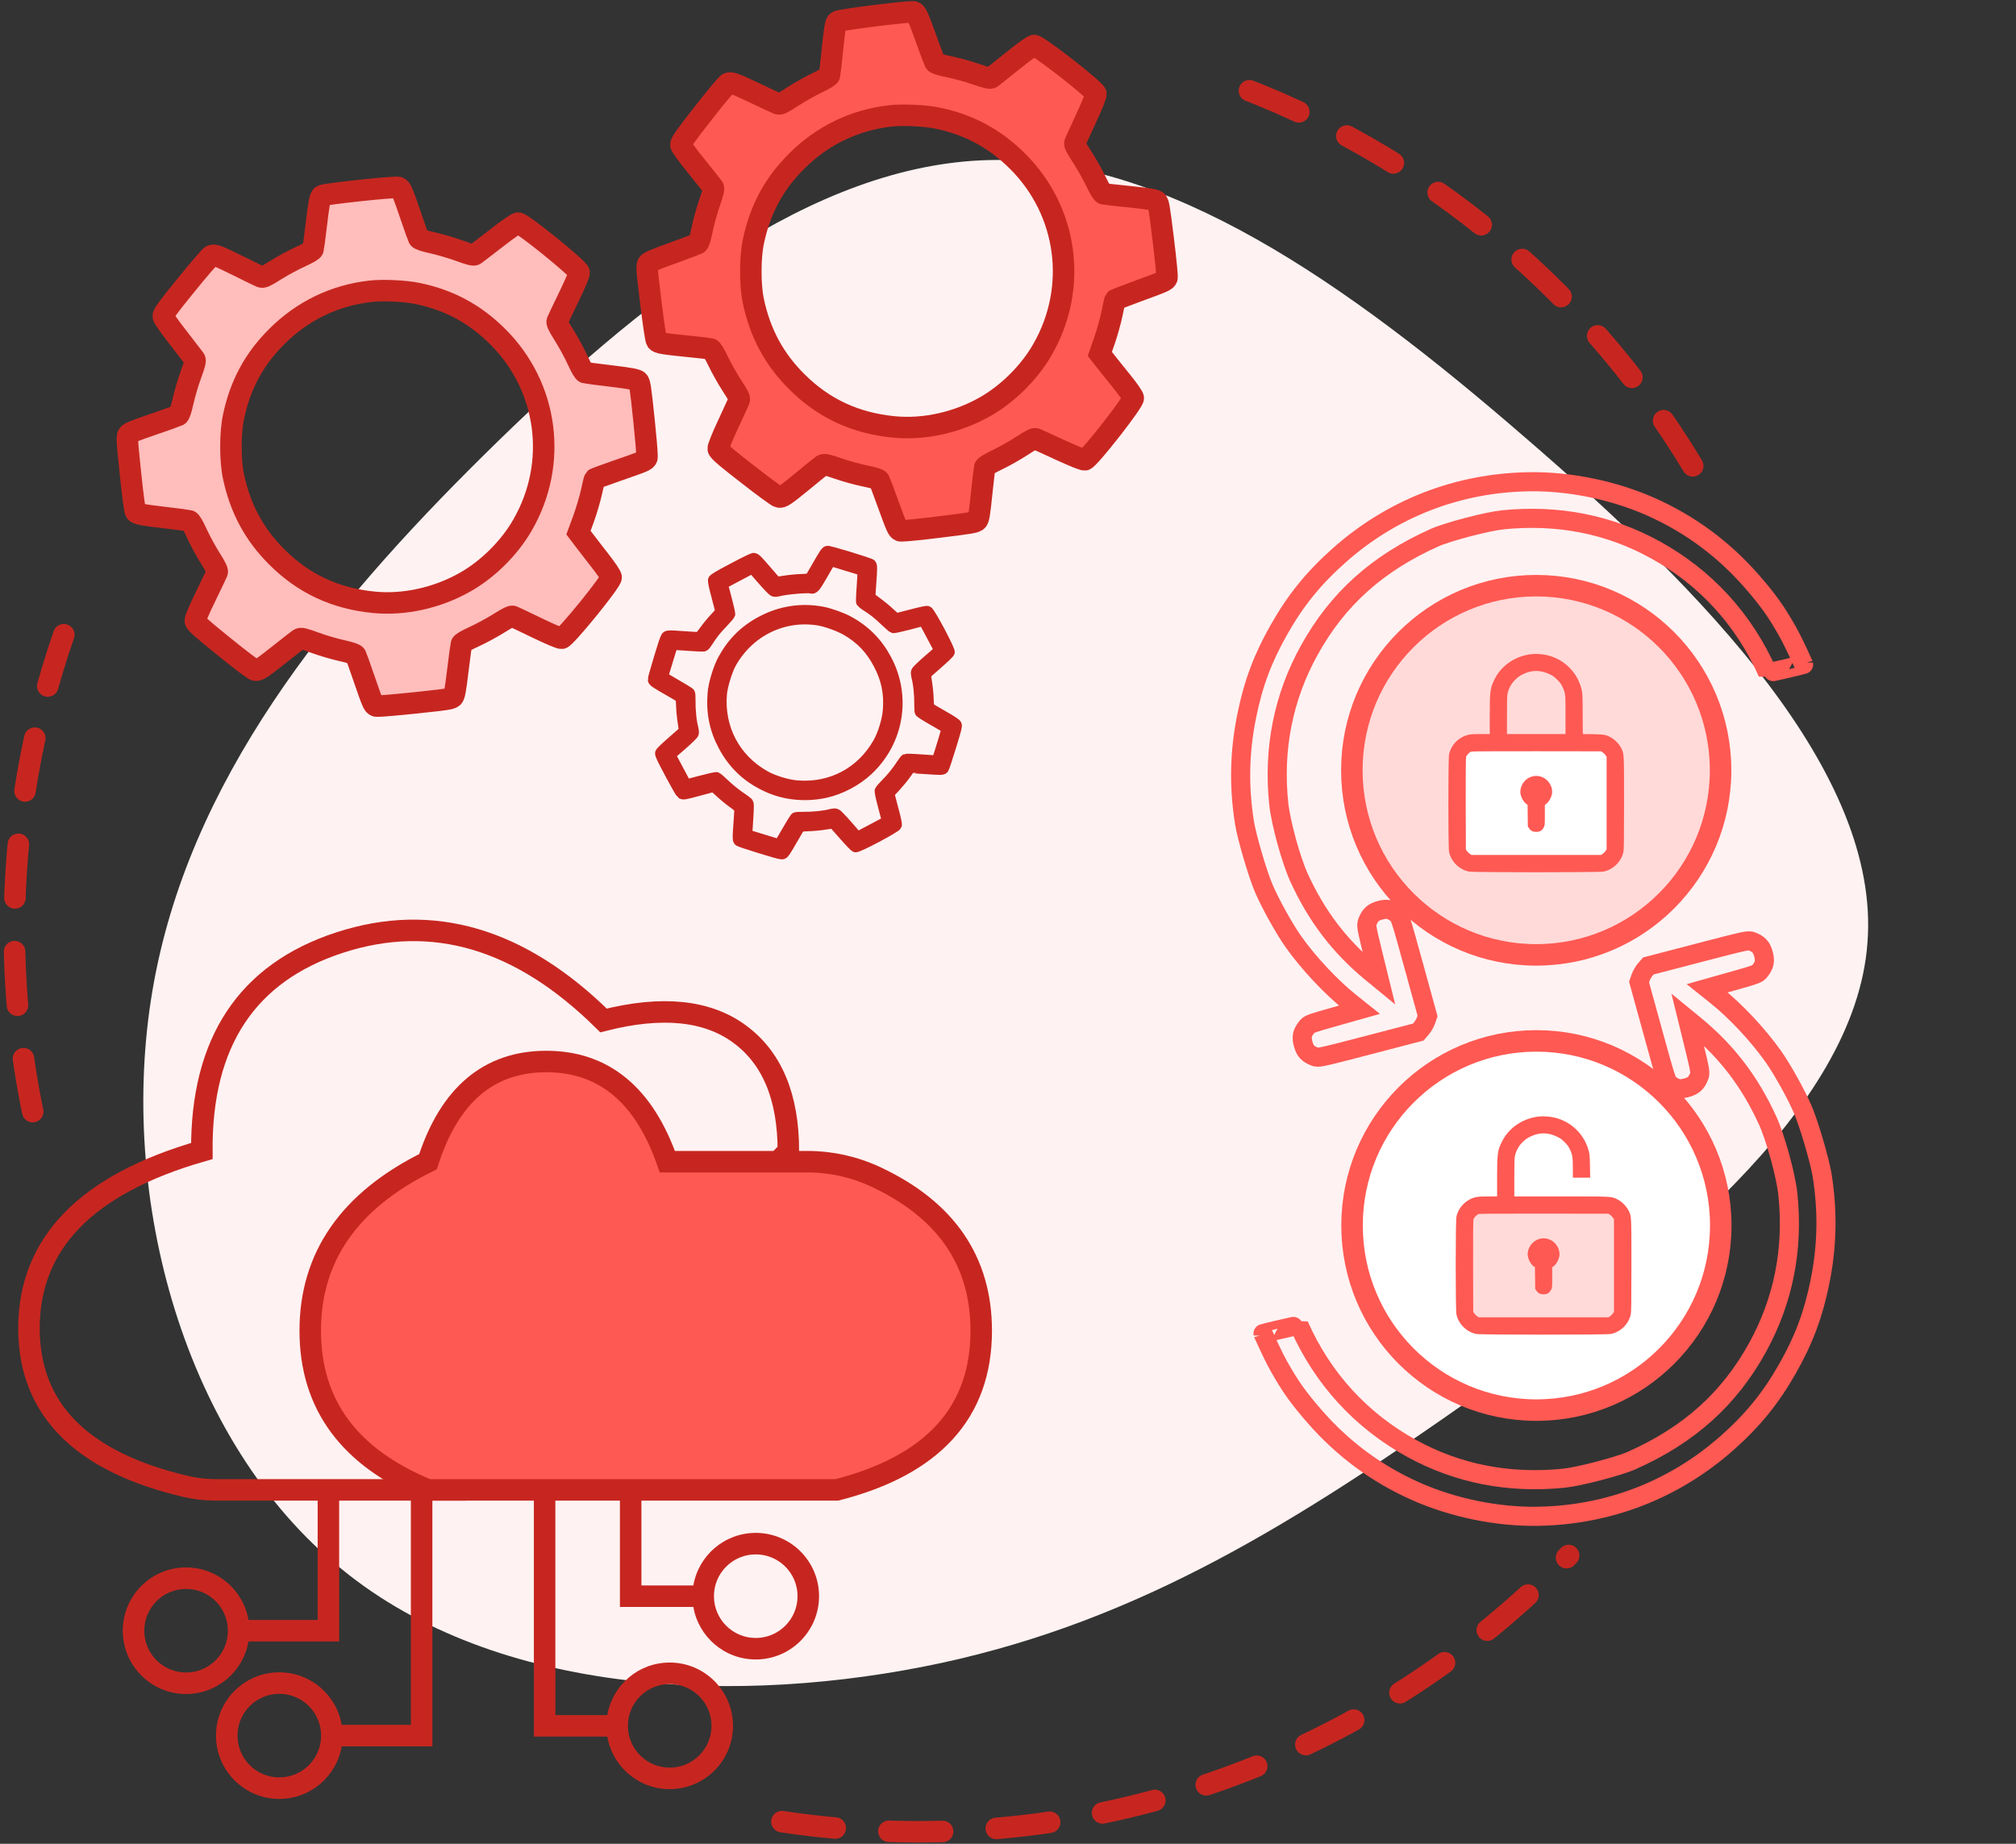 <?xml version="1.0" encoding="UTF-8"?>
<svg width="422px" height="386px" viewBox="0 0 422 386" version="1.1" xmlns="http://www.w3.org/2000/svg" xmlns:xlink="http://www.w3.org/1999/xlink">
    <rect x="0" y="0" width="422" height="386" fill="#333333" stroke="none"/>
    <title>Image 1</title>
    <g id="Page-1" stroke="none" stroke-width="1" fill="none" fill-rule="evenodd">
        <g id="Data-Mesh_V03" transform="translate(-757, -5012)">
            <g id="Group-89" transform="translate(-37, 4944)">
                <g id="Group-15" transform="translate(160, 0)">
                    <g id="Image-1" transform="translate(637, 68)">
                        <g id="Group-49" transform="translate(0, 2.487)">
                            <path d="M316.299,89.154 C353.574,121.273 390.624,159.272 387.913,194.784 C385.428,230.069 343.408,262.866 306.133,289.557 C268.631,316.02 235.874,336.604 194.08,345.651 C152.061,354.699 101.004,352.663 68.473,325.973 C35.716,299.509 21.483,248.39 28.938,204.736 C36.393,161.082 65.536,125.118 98.293,92.773 C131.051,60.428 166.971,31.929 204.02,31.024 C241.07,30.119 279.023,56.809 316.299,89.154 Z" id="Path" fill="#FEF2F2" fill-rule="nonzero"></path>
                            <g id="Group-48" transform="translate(0, -0)">
                                <path d="M10.36,130.396 C3.647,149.757 0,170.547 0,192.188 C0,207.55 1.838,222.484 5.306,236.782 M160.674,378.879 C169.955,380.277 179.456,381.002 189.128,381.002 C242.635,381.002 290.953,358.818 325.357,323.161 M351.334,95.04 C328.265,56.732 291.965,27.267 248.746,12.947" id="Shape" stroke="#C72620" stroke-width="4.5" stroke-linecap="round" stroke-dasharray="11.25"></path>
                                <g id="refresh-_2_" transform="translate(317.961, 206.659) scale(-1, 1) rotate(-255) translate(-317.961, -206.659)translate(211.228, 133.882)">
                                    <g id="Group" transform="translate(106.733, 72.777) scale(-1, 1) rotate(-180) translate(-106.733, -72.777)translate(-0, 0)">
                                        <g id="Group-47" transform="translate(-0, 0)">
                                            <path d="M55.484,121.626 C47.852,120.838 40.818,118.807 33.976,115.39 C27.803,112.332 23.138,109.011 18.185,104.112 C13.161,99.166 9.644,94.292 6.462,87.912 C-0.141,74.675 -1.72,60.028 1.893,45.644 C3.95,37.425 8.185,28.99 13.544,22.348 C19.166,15.394 26.009,9.947 34.071,5.98 C38.761,3.686 41.56,2.635 46.249,1.44 C49.058,0.727 53.662,0.007 53.72,1.19472486e-12 C53.778,-0.006 53.506,7.716 53.451,7.725 C41.312,9.614 30.746,15.179 22.468,23.805 C14.836,31.762 10.051,41.534 8.185,52.932 C7.658,56.157 7.611,64.783 8.089,67.746 C10.171,80.72 15.243,90.66 24.047,99.166 C32.157,106.98 42.038,111.854 53.474,113.67 C57.422,114.291 65.604,114.243 69.6,113.55 C78.285,112.069 85.534,109.082 92.424,104.208 L94.29,102.87 L88.548,102.75 C83.213,102.631 82.735,102.583 82.136,102.129 C80.868,101.197 80.486,100.433 80.486,98.927 C80.486,97.422 80.868,96.657 82.136,95.726 C82.782,95.248 83.117,95.224 93.62,95.152 L104.434,95.08 L105.248,95.63 C105.702,95.941 106.324,96.562 106.635,97.016 L107.186,97.828 L107.114,108.628 C107.042,119.118 107.018,119.452 106.54,120.097 C105.607,121.364 104.841,121.746 103.334,121.746 C101.827,121.746 101.061,121.364 100.128,120.097 C99.649,119.5 99.625,119.07 99.554,113.98 L99.482,108.509 L97.568,109.918 C93.381,113.025 87.28,116.274 82.184,118.162 C79.074,119.309 73.308,120.766 69.839,121.268 C66.657,121.746 58.523,121.937 55.484,121.626 Z" id="Path" stroke="#FF5953" stroke-width="4" fill-rule="nonzero"></path>
                                            <path d="M161.765,145.403 C154.133,144.614 147.099,142.583 140.257,139.167 C134.084,136.108 129.419,132.787 124.466,127.889 C119.442,122.943 115.925,118.068 112.743,111.689 C106.14,98.451 104.561,83.805 108.173,69.42 C110.231,61.201 114.466,52.766 119.825,46.124 C125.447,39.171 132.29,33.723 140.352,29.757 C145.042,27.463 147.841,26.412 152.53,25.217 C155.339,24.503 159.943,23.784 160.001,23.776 C160.059,23.77 159.787,31.492 159.731,31.501 C147.593,33.39 137.027,38.956 128.749,47.582 C121.117,55.538 116.332,65.311 114.466,76.708 C113.939,79.934 113.891,88.559 114.37,91.522 C116.451,104.497 121.524,114.436 130.328,122.943 C138.438,130.756 148.319,135.63 159.755,137.446 C163.703,138.067 171.885,138.02 175.881,137.327 C184.565,135.845 191.815,132.859 198.705,127.984 L200.571,126.646 L194.829,126.527 C189.494,126.407 189.015,126.359 188.417,125.906 C187.149,124.974 186.767,124.209 186.767,122.704 C186.767,121.198 187.149,120.434 188.417,119.502 C189.063,119.024 189.398,119 199.901,118.929 L210.715,118.857 L211.529,119.406 C211.983,119.717 212.605,120.338 212.916,120.792 L213.467,121.605 L213.395,132.405 C213.323,142.894 213.299,143.229 212.821,143.874 C211.888,145.14 211.122,145.522 209.615,145.522 C208.108,145.522 207.342,145.14 206.409,143.874 C205.93,143.276 205.906,142.846 205.835,137.757 L205.763,132.285 L203.849,133.695 C199.662,136.801 193.561,140.051 188.465,141.938 C185.355,143.085 179.589,144.543 176.12,145.044 C172.938,145.522 164.804,145.713 161.765,145.403 Z" id="Path" stroke="#FF5953" stroke-width="4" fill-rule="nonzero" transform="translate(159.874, 84.665) scale(-1, -1) translate(-159.874, -84.665)"></path>
                                            <ellipse id="Oval" stroke="#FF5953" stroke-width="4.5" fill="#FFDAD9" transform="translate(60.636, 59.795) rotate(-75) translate(-60.636, -59.795)" cx="60.636" cy="59.795" rx="38.591" ry="38.647"></ellipse>
                                            <ellipse id="Oval-Copy-10" stroke="#FF5953" stroke-width="4.5" fill="#FFFFFF" transform="translate(152.702, 84.424) rotate(-75) translate(-152.702, -84.424)" cx="152.702" cy="84.424" rx="38.591" ry="38.647"></ellipse>
                                            <g id="unlock" transform="translate(153.091, 82.976) rotate(-75) translate(-153.091, -82.976)translate(134.703, 60.124)" fill-rule="nonzero">
                                                <g id="Group" transform="translate(18.387, 22.852) scale(-1, 1) rotate(-180) translate(-18.387, -22.852)translate(0, 0)">
                                                    <path d="M16.835,45.587 C13.7,45.061 11.042,43.15 9.69,40.445 C8.753,38.571 8.663,37.928 8.663,32.937 L8.663,28.938 L6.798,28.938 C5.501,28.938 4.726,28.893 4.293,28.804 C2.266,28.384 0.572,26.706 0.149,24.697 C-0.05,23.769 -0.05,5.182 0.149,4.254 C0.572,2.245 2.266,0.567 4.293,0.147 C5.239,-0.049 31.549,-0.049 32.495,0.147 C34.522,0.567 36.216,2.245 36.64,4.254 C36.748,4.781 36.775,6.379 36.775,14.476 C36.775,25.126 36.793,24.751 36.18,25.992 C35.721,26.911 34.729,27.893 33.801,28.349 C32.54,28.956 32.936,28.938 22.07,28.938 L12.267,28.938 L12.267,32.893 C12.267,36.008 12.294,36.973 12.402,37.464 C12.754,39.142 13.997,40.695 15.601,41.463 C17.484,42.374 19.286,42.374 21.178,41.463 C21.881,41.133 22.16,40.936 22.773,40.329 C23.359,39.74 23.584,39.445 23.881,38.829 C24.431,37.705 24.521,37.169 24.521,34.857 L24.521,32.866 L26.332,32.866 L28.143,32.866 L28.107,35.259 C28.062,37.481 28.044,37.705 27.819,38.535 C26.963,41.749 24.503,44.293 21.304,45.275 C19.908,45.703 18.232,45.82 16.835,45.587 Z" id="Shape" fill="#FF5953"></path>
                                                    <path d="M32.324,25.081 C32.513,24.947 32.774,24.689 32.9,24.501 L33.126,24.171 L33.126,14.476 L33.126,4.781 L32.9,4.45 C32.774,4.263 32.513,4.004 32.324,3.87 L31.972,3.629 L18.394,3.629 L4.816,3.629 L4.465,3.87 C4.275,4.004 4.014,4.263 3.888,4.45 L3.663,4.781 L3.636,14.279 C3.627,20.573 3.645,23.885 3.708,24.117 C3.816,24.528 4.428,25.153 4.825,25.269 C4.987,25.322 10.645,25.349 18.538,25.34 L31.972,25.322 L32.324,25.081 Z" id="Path" fill="#FFDAD9"></path>
                                                    <path d="M17.502,20.046 C16.124,19.68 15.06,18.279 15.06,16.832 C15.06,15.984 15.673,14.752 16.322,14.297 L16.583,14.119 L16.61,11.86 L16.637,9.592 L16.88,9.235 C17.25,8.673 17.691,8.45 18.394,8.45 C19.151,8.45 19.629,8.744 19.971,9.414 C20.196,9.86 20.196,9.896 20.196,11.985 L20.196,14.11 L20.457,14.288 C21.115,14.752 21.728,15.975 21.728,16.832 C21.728,18.305 20.665,19.689 19.25,20.055 C18.601,20.216 18.142,20.216 17.502,20.046 Z" id="Path" fill="#FF5953"></path>
                                                </g>
                                            </g>
                                            <g id="unlock-copy" transform="translate(59.186, 59.408) rotate(-75) translate(-59.186, -59.408)translate(40.798, 36.555)" fill-rule="nonzero">
                                                <g id="Group" transform="translate(18.387, 22.852) scale(-1, 1) rotate(-180) translate(-18.387, -22.852)translate(0, 0)">
                                                    <path d="M16.835,45.587 C13.7,45.061 11.042,43.15 9.69,40.445 C8.753,38.571 8.663,37.928 8.663,32.937 L8.663,28.938 L6.798,28.938 C5.501,28.938 4.726,28.893 4.293,28.804 C2.266,28.384 0.572,26.706 0.149,24.697 C-0.05,23.769 -0.05,5.182 0.149,4.254 C0.572,2.245 2.266,0.567 4.293,0.147 C5.239,-0.049 31.549,-0.049 32.495,0.147 C34.522,0.567 36.216,2.245 36.639,4.254 C36.747,4.781 36.775,6.379 36.775,14.476 C36.775,25.126 36.792,24.751 36.18,25.992 C35.72,26.911 34.729,27.893 33.801,28.349 C32.54,28.956 32.936,28.938 22.07,28.938 L12.267,28.938 L12.267,32.893 C12.267,36.008 12.294,36.973 12.402,37.464 C12.754,39.142 13.997,40.695 15.601,41.463 C17.484,42.374 19.286,42.374 21.178,41.463 C21.881,41.133 22.16,40.936 22.773,40.329 C23.359,39.74 23.584,39.445 23.881,38.829 C24.431,37.705 24.521,37.169 24.521,34.857 L24.521,28.37 L26.332,28.37 L28.143,28.37 L28.107,35.259 C28.062,37.481 28.044,37.705 27.818,38.535 C26.963,41.749 24.503,44.293 21.304,45.275 C19.908,45.703 18.232,45.82 16.835,45.587 Z" id="Shape" fill="#FF5953"></path>
                                                    <path d="M32.324,25.081 C32.513,24.947 32.774,24.689 32.9,24.501 L33.125,24.171 L33.125,14.476 L33.125,4.781 L32.9,4.45 C32.774,4.263 32.513,4.004 32.324,3.87 L31.972,3.629 L18.394,3.629 L4.816,3.629 L4.464,3.87 C4.275,4.004 4.014,4.263 3.888,4.45 L3.663,4.781 L3.636,14.279 C3.627,20.573 3.645,23.885 3.708,24.117 C3.816,24.528 4.428,25.153 4.825,25.269 C4.987,25.322 10.645,25.349 18.538,25.34 L31.972,25.322 L32.324,25.081 Z" id="Path" fill="#FFFFFF"></path>
                                                    <path d="M17.502,20.046 C16.123,19.68 15.06,18.279 15.06,16.832 C15.06,15.984 15.673,14.752 16.322,14.297 L16.583,14.119 L16.61,11.86 L16.637,9.592 L16.88,9.235 C17.25,8.673 17.691,8.45 18.394,8.45 C19.151,8.45 19.628,8.744 19.971,9.414 C20.196,9.86 20.196,9.896 20.196,11.985 L20.196,14.11 L20.457,14.288 C21.115,14.752 21.728,15.975 21.728,16.832 C21.728,18.305 20.665,19.689 19.25,20.055 C18.601,20.216 18.142,20.216 17.502,20.046 Z" id="Path" fill="#FF5953"></path>
                                                </g>
                                            </g>
                                        </g>
                                    </g>
                                </g>
                                <g id="cogwheel" transform="translate(23.667, 36.742)" fill="#FFBDBB" stroke="#C72620" stroke-width="4.5">
                                    <g id="Group" transform="translate(54.384, 54.295) scale(-1, 1) rotate(-180) translate(-54.384, -54.295)translate(-0, -0)">
                                        <path d="M60.091,0.65 C64.617,1.126 66.512,1.344 67.384,1.547 L67.517,1.58 C67.827,1.661 67.984,1.743 68.093,1.84 L68.135,1.88 C68.142,1.887 68.148,1.894 68.155,1.901 C68.48,2.226 68.702,3.527 69.167,7.432 C69.522,10.248 69.846,12.726 69.911,12.957 C69.994,13.234 70.883,13.754 72.596,14.539 C74.011,15.181 76.327,16.433 77.737,17.321 C79.718,18.56 80.423,18.903 80.73,18.756 C80.964,18.669 83.211,17.582 85.741,16.369 C88.531,15.026 90.553,14.162 90.908,14.2 C91.313,14.242 93.85,17.133 96.312,20.158 L96.772,20.726 C99.139,23.662 101.306,26.564 101.264,26.966 C101.229,27.299 100.215,28.828 98.791,30.629 C98.671,30.783 98.549,30.94 98.426,31.098 L97.87,31.811 C96.823,33.157 95.817,34.457 95.412,35.003 L94.422,36.311 L95.47,39.156 C96.044,40.741 96.792,43.24 97.129,44.732 C97.444,46.222 97.757,47.511 97.819,47.562 C97.879,47.636 99.999,48.396 102.532,49.29 C108.122,51.223 108.51,51.375 108.743,51.938 C108.757,51.971 108.765,52.052 108.767,52.178 L108.767,52.351 C108.755,53.384 108.519,56.207 108.119,60.009 C107.387,66.97 107.266,67.697 106.891,68.061 C106.545,68.361 105.215,68.625 101.327,69.09 C98.508,69.422 96.027,69.744 95.796,69.809 C95.517,69.892 94.998,70.779 94.212,72.489 C93.569,73.901 92.316,76.212 91.427,77.621 C90.186,79.597 89.843,80.301 89.99,80.608 C90.078,80.841 91.167,83.085 92.383,85.611 C93.729,88.398 94.595,90.416 94.558,90.771 C94.472,91.591 82.596,101.192 81.774,101.106 C81.419,101.068 79.621,99.803 77.17,97.909 C75.022,96.254 73.108,94.769 72.792,94.551 L72.766,94.533 C72.495,94.325 71.735,94.514 69.54,95.314 C67.975,95.89 65.45,96.633 63.933,96.966 C62.094,97.378 61.117,97.702 60.978,97.956 C60.865,98.168 60.17,100.09 59.45,102.233 C57.663,107.492 57.303,108.351 56.764,108.564 C56.475,108.687 52.709,108.365 48.898,107.961 L48.137,107.879 C44.462,107.481 40.961,107.029 40.733,106.856 C40.295,106.541 40.109,105.535 39.464,100.133 C39.206,97.887 38.925,95.862 38.86,95.631 C38.777,95.353 37.888,94.834 36.174,94.049 C34.76,93.407 32.444,92.155 31.033,91.267 C28.801,89.867 28.393,89.69 27.925,89.865 C27.645,89.97 25.656,90.948 23.5,92.022 C18.859,94.314 18.273,94.543 17.603,94.294 C17.324,94.175 14.92,91.412 12.279,88.13 C8.48,83.472 7.46,82.065 7.509,81.599 C7.544,81.267 8.815,79.428 10.707,77.027 C12.307,74.956 13.748,73.104 14.042,72.695 L14.088,72.63 C14.296,72.361 14.106,71.601 13.303,69.41 C12.727,67.847 11.981,65.326 11.647,63.811 C11.233,61.975 10.909,60.999 10.655,60.86 C10.442,60.748 8.082,59.917 5.396,58.985 C1.667,57.719 0.439,57.231 0.187,56.846 L0.155,56.799 C0.064,56.652 0.009,56.455 0,56.02 L5.93150522e-13,55.782 C0.014,54.802 0.202,52.864 0.638,48.712 C1.141,43.923 1.545,40.94 1.706,40.688 C2.026,40.206 2.942,40.033 8.467,39.381 C10.716,39.124 12.744,38.844 12.975,38.779 C13.254,38.696 13.773,37.809 14.559,36.099 C15.202,34.687 16.455,32.375 17.344,30.967 C18.584,28.991 18.928,28.287 18.78,27.98 C18.693,27.747 17.604,25.503 16.388,22.977 C15.037,20.235 14.176,18.172 14.211,17.839 C14.26,17.373 15.55,16.209 20.234,12.442 C23.5,9.782 26.425,7.579 26.723,7.521 C27.431,7.416 27.955,7.762 32.019,10.969 C33.905,12.467 35.647,13.838 35.899,13.999 C36.32,14.268 36.756,14.179 39.231,13.274 C40.796,12.698 43.321,11.955 44.838,11.621 C46.677,11.21 47.654,10.886 47.793,10.632 C47.905,10.42 48.667,8.303 49.478,5.923 C51.288,0.666 51.468,0.237 52.007,0.024 C52.04,0.011 52.121,0.003 52.247,0 L52.42,-7.17946693e-13 C53.455,0.013 56.283,0.25 60.091,0.65 Z M70.753,25.983 C64.947,22.662 57.958,21.101 51.617,21.725 C43.556,22.506 36.879,25.604 31.275,31.222 C26.563,35.903 23.638,41.342 22.209,48.052 C21.495,51.374 21.495,57.17 22.209,60.536 C23.616,67.246 26.519,72.64 31.275,77.366 C36.634,82.739 43.377,85.993 50.88,86.84 C53.403,87.13 58.047,86.929 60.66,86.394 C67.269,85.057 72.74,82.114 77.496,77.366 C88.035,66.889 90.179,50.883 82.743,37.954 C80.042,33.206 75.509,28.68 70.753,25.983 Z" id="Combined-Shape"></path>
                                    </g>
                                </g>
                                <g id="cogwheel-copy" transform="translate(132.47, -0)" fill="#FF5953" stroke="#C72620" stroke-width="4.5">
                                    <g id="Group" transform="translate(54.408, 54.323) scale(-1, 1) rotate(-180) translate(-54.408, -54.323)translate(-0, -0)">
                                        <path d="M61.048,0.786 C68.007,1.64 68.733,1.774 69.088,2.177 C69.407,2.509 69.607,3.813 70.004,7.725 C70.31,10.548 70.59,13.03 70.652,13.262 C70.73,13.541 71.609,14.076 73.309,14.891 C74.712,15.557 77.005,16.85 78.4,17.762 C80.359,19.036 81.058,19.391 81.367,19.249 C81.603,19.166 83.868,18.119 86.419,16.95 C89.233,15.656 91.269,14.828 91.624,14.871 C92.04,14.923 94.671,18.042 97.148,21.211 L97.596,21.787 C99.823,24.663 101.803,27.429 101.755,27.817 C101.714,28.149 100.674,29.66 99.218,31.436 C97.865,33.111 96.3,35.053 95.764,35.75 L94.751,37.041 L95.749,39.904 C96.296,41.498 96.999,44.01 97.31,45.508 C97.599,47.003 97.89,48.297 97.951,48.349 C98.01,48.424 100.117,49.221 102.634,50.159 C108.189,52.189 108.574,52.349 108.797,52.915 C108.9,53.175 108.6,56.35 108.032,60.974 C107.179,67.921 107.045,68.646 106.664,69.004 C106.313,69.297 104.979,69.538 101.083,69.935 C98.258,70.217 95.772,70.496 95.54,70.557 C95.26,70.635 94.725,71.513 93.909,73.21 C93.242,74.61 91.949,76.899 91.035,78.292 C89.761,80.247 89.405,80.944 89.547,81.253 C89.631,81.488 90.68,83.751 91.852,86.298 C93.15,89.107 93.98,91.141 93.936,91.495 C93.887,91.898 90.943,94.379 87.869,96.782 L87.292,97.231 L86.716,97.675 C83.939,99.805 81.34,101.649 80.974,101.605 C80.619,101.561 78.844,100.265 76.427,98.329 C74.235,96.577 72.29,95.013 72.082,94.875 C71.815,94.663 71.051,94.839 68.843,95.601 C67.268,96.149 64.73,96.848 63.208,97.155 C61.362,97.534 60.379,97.841 60.236,98.092 C60.12,98.303 59.391,100.212 58.634,102.343 C56.755,107.57 56.38,108.422 55.838,108.625 C55.556,108.74 52.033,108.381 48.364,107.932 L47.603,107.838 C43.801,107.363 40.071,106.821 39.839,106.638 C39.406,106.315 39.238,105.307 38.688,99.894 C38.469,97.643 38.223,95.614 38.162,95.382 C38.083,95.103 37.204,94.568 35.505,93.753 C34.102,93.087 31.808,91.795 30.413,90.882 C28.205,89.443 27.8,89.259 27.33,89.425 C27.047,89.526 25.042,90.47 22.867,91.505 C18.187,93.716 17.597,93.935 16.932,93.674 C16.655,93.55 14.299,90.745 11.716,87.419 C7.999,82.695 7.004,81.27 7.061,80.805 C7.102,80.474 8.405,78.657 10.338,76.289 C12.091,74.101 13.657,72.16 13.795,71.952 C14.007,71.686 13.831,70.924 13.067,68.719 C12.518,67.146 11.817,64.612 11.508,63.092 C11.127,61.248 10.82,60.267 10.568,60.124 C10.484,60.078 10.058,59.911 9.406,59.664 L9.062,59.534 C8.098,59.171 6.766,58.68 5.343,58.157 C1.637,56.827 0.417,56.317 0.172,55.928 C0.07,55.781 0.007,55.601 0,55.169 L-4.57167335e-12,55.024 C0.009,54.101 0.226,52.191 0.765,47.803 C1.352,43.024 1.807,40.048 1.973,39.799 C2.301,39.322 3.22,39.166 8.755,38.61 C11.009,38.393 13.041,38.148 13.274,38.087 C13.553,38.009 14.088,37.131 14.904,35.435 C15.571,34.034 16.864,31.745 17.778,30.352 C19.053,28.398 19.408,27.7 19.266,27.391 C19.183,27.156 18.133,24.893 16.961,22.346 C15.658,19.581 14.834,17.503 14.874,17.172 C14.907,16.906 15.349,16.419 16.608,15.364 L16.89,15.129 C17.825,14.356 19.149,13.31 20.991,11.881 C24.302,9.278 27.266,7.127 27.565,7.073 C28.274,6.981 28.793,7.336 32.8,10.613 C34.659,12.144 36.377,13.546 36.626,13.711 C37.042,13.987 37.48,13.906 39.97,13.044 C41.545,12.496 44.083,11.797 45.605,11.489 C47.452,11.11 48.434,10.804 48.578,10.552 C48.693,10.341 49.492,8.238 50.344,5.873 C52.246,0.648 52.433,0.222 52.975,0.019 C53.002,0.009 53.059,0.002 53.146,0 L53.297,9.25481377e-13 C54.248,0.015 57.128,0.305 61.048,0.786 Z M70.774,26.011 C64.968,22.69 57.979,21.129 51.638,21.754 C43.577,22.534 36.901,25.632 31.296,31.25 C26.585,35.931 23.659,41.371 22.23,48.08 C21.516,51.402 21.516,57.198 22.23,60.564 C23.637,67.274 26.54,72.668 31.296,77.394 C36.655,82.767 43.398,86.021 50.901,86.868 C53.424,87.158 58.069,86.958 60.681,86.423 C67.291,85.085 72.761,82.143 77.517,77.394 C88.057,66.917 90.2,50.911 82.765,37.982 C80.063,33.234 75.53,28.709 70.774,26.011 Z" id="Combined-Shape"></path>
                                    </g>
                                </g>
                                <g id="cogwheel-copy-2" transform="translate(165.487, 144.61) rotate(17) translate(-165.487, -144.61)translate(133.59, 112.767)" fill="#C72620" stroke="#C72620" stroke-width="2.25">
                                    <g id="Group" transform="translate(31.897, 31.843) scale(-1, 1) rotate(-180) translate(-31.897, -31.843)translate(0, 0)">
                                        <path d="M36.747,0.237 C36.958,0.408 37.169,1.158 37.683,3.421 C38.065,5.053 38.408,6.487 38.46,6.619 C38.526,6.777 39.08,7.027 40.134,7.382 C41.004,7.671 42.441,8.264 43.324,8.698 C44.563,9.303 44.998,9.461 45.169,9.356 C45.301,9.29 46.553,8.514 47.963,7.645 C49.519,6.684 50.652,6.053 50.863,6.053 C51.097,6.053 52.683,7.512 54.272,9.087 L54.686,9.5 C56.265,11.085 57.73,12.669 57.73,12.908 C57.73,13.106 57.229,14.066 56.504,15.211 C56.42,15.346 56.335,15.484 56.249,15.622 L55.99,16.037 C55.475,16.865 54.989,17.652 54.791,17.988 L54.29,18.817 L55.081,20.422 C55.516,21.317 56.109,22.738 56.399,23.593 C56.676,24.448 56.939,25.185 56.979,25.212 C57.018,25.251 58.31,25.567 59.852,25.935 C63.253,26.725 63.49,26.791 63.661,27.106 C63.74,27.251 63.793,29.133 63.793,31.883 C63.793,32.084 63.793,32.277 63.793,32.462 L63.792,32.99 C63.786,36.098 63.747,36.472 63.569,36.686 C63.385,36.883 62.62,37.12 60.366,37.633 C58.732,38.002 57.295,38.344 57.163,38.396 C57.005,38.462 56.755,39.015 56.399,40.067 C56.109,40.936 55.516,42.37 55.081,43.252 C54.475,44.489 54.316,44.923 54.422,45.094 C54.488,45.226 55.265,46.476 56.135,47.884 C57.097,49.436 57.73,50.568 57.73,50.778 C57.73,51.012 56.265,52.596 54.686,54.182 L54.272,54.595 C52.683,56.172 51.097,57.634 50.863,57.634 C50.652,57.634 49.519,57.002 47.963,56.042 C46.553,55.173 45.301,54.397 45.169,54.331 C44.998,54.226 44.563,54.384 43.324,54.989 C42.441,55.423 41.004,56.016 40.134,56.305 C39.08,56.66 38.526,56.91 38.46,57.068 C38.408,57.2 38.118,58.371 37.828,59.674 C37.103,62.871 36.945,63.397 36.641,63.555 C36.48,63.645 34.275,63.688 32.027,63.687 L31.414,63.686 C29.277,63.677 27.267,63.628 27.125,63.542 C26.848,63.384 26.677,62.805 25.965,59.674 C25.82,59.022 25.675,58.404 25.56,57.932 L25.488,57.64 C25.41,57.328 25.353,57.119 25.333,57.068 C25.267,56.91 24.713,56.66 23.659,56.305 C22.789,56.016 21.352,55.423 20.469,54.989 C19.072,54.305 18.822,54.226 18.558,54.358 L18.478,54.402 C18.166,54.584 17.166,55.214 16.093,55.897 C13.51,57.529 13.18,57.7 12.772,57.595 C12.6,57.542 11.019,56.068 9.266,54.305 C6.748,51.805 6.063,51.042 6.063,50.765 C6.063,50.568 6.696,49.41 7.658,47.884 C8.528,46.476 9.305,45.226 9.371,45.094 C9.477,44.923 9.319,44.489 8.712,43.252 C8.277,42.37 7.684,40.936 7.394,40.067 C7.038,39.015 6.788,38.462 6.63,38.396 C6.498,38.344 5.061,38.002 3.427,37.62 C1.16,37.107 0.409,36.896 0.237,36.686 C0.047,36.472 0.007,36.098 0.001,32.99 L0.001,31.29 C0.008,28.795 0.058,27.253 0.132,27.106 C0.29,26.804 0.817,26.646 4.02,25.922 C5.325,25.633 6.498,25.343 6.63,25.291 C6.788,25.225 7.038,24.672 7.394,23.619 C7.684,22.751 8.277,21.317 8.712,20.435 C9.319,19.198 9.477,18.764 9.371,18.593 C9.305,18.461 8.528,17.211 7.658,15.803 C6.696,14.277 6.063,13.119 6.063,12.922 C6.063,12.645 6.748,11.882 9.266,9.382 L9.638,9.009 C11.238,7.415 12.613,6.141 12.772,6.092 C13.18,5.987 13.51,6.158 16.093,7.79 C17.166,8.473 18.166,9.103 18.478,9.284 L18.558,9.329 C18.822,9.461 19.072,9.382 20.469,8.698 C21.352,8.264 22.789,7.671 23.659,7.382 C24.713,7.027 25.267,6.777 25.333,6.619 C25.385,6.487 25.702,5.198 26.031,3.75 C26.704,0.835 26.829,0.359 27.076,0.178 L27.125,0.146 C27.134,0.141 27.143,0.136 27.152,0.132 C27.286,0.058 28.921,0.008 31.359,0.001 L33.045,0.001 C36.158,0.007 36.533,0.047 36.747,0.237 Z M35.455,1.842 L28.364,1.842 L27.877,3.908 C26.928,7.948 26.848,8.198 26.493,8.369 C26.308,8.461 25.372,8.777 24.41,9.079 C23.369,9.408 21.919,10.014 20.851,10.54 C19.876,11.04 18.94,11.448 18.782,11.448 C18.637,11.448 17.306,10.698 15.83,9.777 L13.154,8.119 L10.65,10.619 L8.132,13.132 L9.806,15.803 C10.887,17.567 11.467,18.606 11.467,18.856 C11.467,19.053 11.322,19.435 11.151,19.711 C10.307,21.04 9.371,23.277 8.765,25.343 C8.58,25.988 8.356,26.58 8.264,26.672 C8.132,26.804 6.709,27.159 2.135,28.225 L1.845,28.291 L1.845,35.396 L2.135,35.462 C4.201,35.939 5.601,36.267 6.536,36.497 L6.816,36.566 C7.831,36.82 8.195,36.939 8.264,37.015 C8.356,37.107 8.554,37.62 8.712,38.16 C9.187,39.91 9.648,41.081 10.571,42.883 C11.058,43.857 11.467,44.778 11.467,44.923 C11.467,45.081 10.716,46.41 9.793,47.884 L8.132,50.555 L10.637,53.055 L13.154,55.568 L15.83,53.897 C17.596,52.818 18.637,52.239 18.888,52.239 C19.085,52.239 19.494,52.397 19.81,52.594 C21.102,53.41 25.359,55.121 26.11,55.134 C26.703,55.134 26.875,55.529 27.547,58.424 C27.903,59.976 28.232,61.384 28.272,61.555 L28.338,61.845 L35.455,61.845 L35.521,61.555 C36.589,56.976 36.945,55.568 37.076,55.423 C37.169,55.344 37.683,55.147 38.223,54.989 C39.976,54.515 41.149,54.055 42.955,53.134 C43.93,52.647 44.853,52.239 44.998,52.239 C45.156,52.239 46.487,52.989 47.963,53.897 L50.639,55.568 L53.143,53.068 L55.661,50.555 L53.987,47.884 C52.893,46.12 52.326,45.081 52.326,44.844 C52.326,44.633 52.471,44.252 52.642,43.976 C53.486,42.647 54.422,40.41 55.028,38.344 C55.213,37.699 55.437,37.094 55.529,37.015 C55.621,36.923 56.992,36.541 58.587,36.186 C60.182,35.817 61.592,35.488 61.724,35.449 C61.91,35.391 61.942,35.159 61.947,32.872 L61.947,30.815 C61.942,28.528 61.91,28.296 61.724,28.238 C61.592,28.199 60.182,27.87 58.587,27.501 C56.992,27.146 55.621,26.764 55.529,26.672 C55.437,26.593 55.213,25.988 55.028,25.343 C54.527,23.619 53.855,21.948 53.038,20.435 C52.656,19.698 52.326,18.948 52.326,18.79 C52.326,18.619 53.077,17.277 54,15.803 L55.661,13.132 L53.157,10.632 L50.639,8.119 L47.963,9.79 C47.721,9.941 47.492,10.081 47.278,10.211 L46.869,10.458 C45.762,11.118 45.112,11.448 44.919,11.448 C44.708,11.448 44.326,11.303 44.049,11.132 C42.718,10.29 40.477,9.356 38.408,8.75 C37.762,8.566 37.169,8.342 37.076,8.25 C36.945,8.119 36.589,6.698 35.521,2.145 L35.455,1.842 Z M41.558,15.132 C44.365,16.724 47.041,19.396 48.636,22.198 C53.025,29.83 51.759,39.278 45.538,45.462 C42.731,48.265 39.502,50.002 35.6,50.792 C34.058,51.107 31.317,51.226 29.827,51.055 C25.399,50.555 21.418,48.634 18.255,45.462 C15.447,42.673 13.734,39.489 12.904,35.528 C12.482,33.541 12.482,30.12 12.904,28.159 C13.747,24.198 15.474,20.988 18.255,18.224 C21.563,14.909 25.504,13.08 30.262,12.619 C34.005,12.251 38.131,13.172 41.558,15.132 Z M28.351,14.724 C21.313,16.277 16.172,21.475 14.67,28.554 C14.34,30.107 14.34,33.58 14.67,35.133 C16.265,42.647 22.117,48.173 29.603,49.199 C31.132,49.41 34.137,49.265 35.719,48.897 C39.133,48.107 41.729,46.66 44.233,44.16 C46.79,41.607 48.267,38.936 49.044,35.383 C49.492,33.422 49.492,30.264 49.044,28.304 C47.502,21.33 42.428,16.264 35.442,14.724 C33.478,14.277 30.315,14.277 28.351,14.724 Z" id="Combined-Shape"></path>
                                    </g>
                                </g>
                                <path d="M93.562,309.424 L42.203,309.424 C40.05,309.424 37.903,309.175 35.806,308.683 C13.979,303.557 3.065,292.524 3.065,275.583 C3.065,257.774 15.126,245.405 39.25,238.476 C39.08,215.694 48.706,201.147 68.126,194.834 C87.547,188.521 105.949,193.957 123.335,211.143 C135.53,208.041 145.027,208.994 151.827,214.002 C158.627,219.009 162.027,227.167 162.027,238.476 L93.562,309.424 Z" id="Path-11" stroke="#C72620" stroke-width="4.5"></path>
                                <path d="M172.168,309.424 L86.592,309.424 C70.159,302.699 61.942,291.591 61.942,276.101 C61.942,260.612 70.159,248.816 86.592,240.716 C91.08,226.735 99.333,219.745 111.353,219.745 C123.373,219.745 131.82,226.735 136.695,240.716 L166.015,240.716 C170.958,240.716 175.84,241.802 180.318,243.896 C195.035,250.782 202.394,261.517 202.394,276.101 C202.394,293.167 192.319,304.275 172.168,309.424 L172.168,309.424 Z" id="Path-10" stroke="#C72620" stroke-width="4.5" fill="#FF5953"></path>
                                <path id="Path-13" d="M67.995,309.424 L67.995,341.156 L49.012,341.157 C47.944,347.403 42.503,352.156 35.952,352.156 C28.635,352.156 22.702,346.224 22.702,338.906 C22.702,331.589 28.635,325.656 35.952,325.656 C42.503,325.656 47.944,330.41 49.012,336.656 L63.494,336.656 L63.495,309.424 L67.995,309.424 Z M35.952,330.156 C31.12,330.156 27.202,334.074 27.202,338.906 C27.202,343.739 31.12,347.656 35.952,347.656 C40.785,347.656 44.702,343.739 44.702,338.906 C44.702,334.074 40.785,330.156 35.952,330.156 Z" fill="#C72620" fill-rule="nonzero"></path>
                                <path id="Path-13-Copy-2" d="M157.447,309.424 L157.447,333.926 L142.075,333.927 C141.006,340.173 135.566,344.926 129.015,344.926 C121.697,344.926 115.765,338.994 115.765,331.676 C115.765,324.358 121.697,318.426 129.015,318.426 C135.566,318.426 141.007,323.18 142.075,329.426 L152.947,329.426 L152.947,309.424 L157.447,309.424 Z M129.015,322.926 C124.183,322.926 120.265,326.844 120.265,331.676 C120.265,336.509 124.183,340.426 129.015,340.426 C133.848,340.426 137.765,336.509 137.765,331.676 C137.765,326.844 133.848,322.926 129.015,322.926 Z" transform="translate(142.106, 320.55) scale(-1, 1) translate(-142.106, -320.55)" fill="#C72620" fill-rule="nonzero"></path>
                                <path id="Path-13-Copy-3" d="M139.435,309.424 L139.435,361.07 L124.063,361.07 C122.994,367.316 117.554,372.07 111.003,372.07 C103.685,372.07 97.753,366.137 97.753,358.82 C97.753,351.502 103.685,345.57 111.003,345.57 C117.554,345.57 122.994,350.323 124.063,356.569 L134.935,356.569 L134.935,309.424 L139.435,309.424 Z M111.003,350.07 C106.171,350.07 102.253,353.987 102.253,358.82 C102.253,363.652 106.171,367.57 111.003,367.57 C115.836,367.57 119.753,363.652 119.753,358.82 C119.753,353.987 115.836,350.07 111.003,350.07 Z" transform="translate(124.094, 334.122) scale(-1, 1) translate(-124.094, -334.122)" fill="#C72620" fill-rule="nonzero"></path>
                                <path id="Path-13-Copy" d="M87.508,309.424 L87.508,363.118 L68.525,363.119 C67.457,369.365 62.016,374.118 55.466,374.118 C48.148,374.118 42.216,368.186 42.216,360.868 C42.216,353.551 48.148,347.618 55.466,347.618 C62.016,347.618 67.457,352.372 68.525,358.618 L83.007,358.618 L83.008,309.424 L87.508,309.424 Z M55.466,352.118 C50.633,352.118 46.716,356.036 46.716,360.868 C46.716,365.701 50.633,369.618 55.466,369.618 C60.298,369.618 64.216,365.701 64.216,360.868 C64.216,356.036 60.298,352.118 55.466,352.118 Z" fill="#C72620" fill-rule="nonzero"></path>
                            </g>
                        </g>
                    </g>
                </g>
            </g>
        </g>
    </g>
</svg>